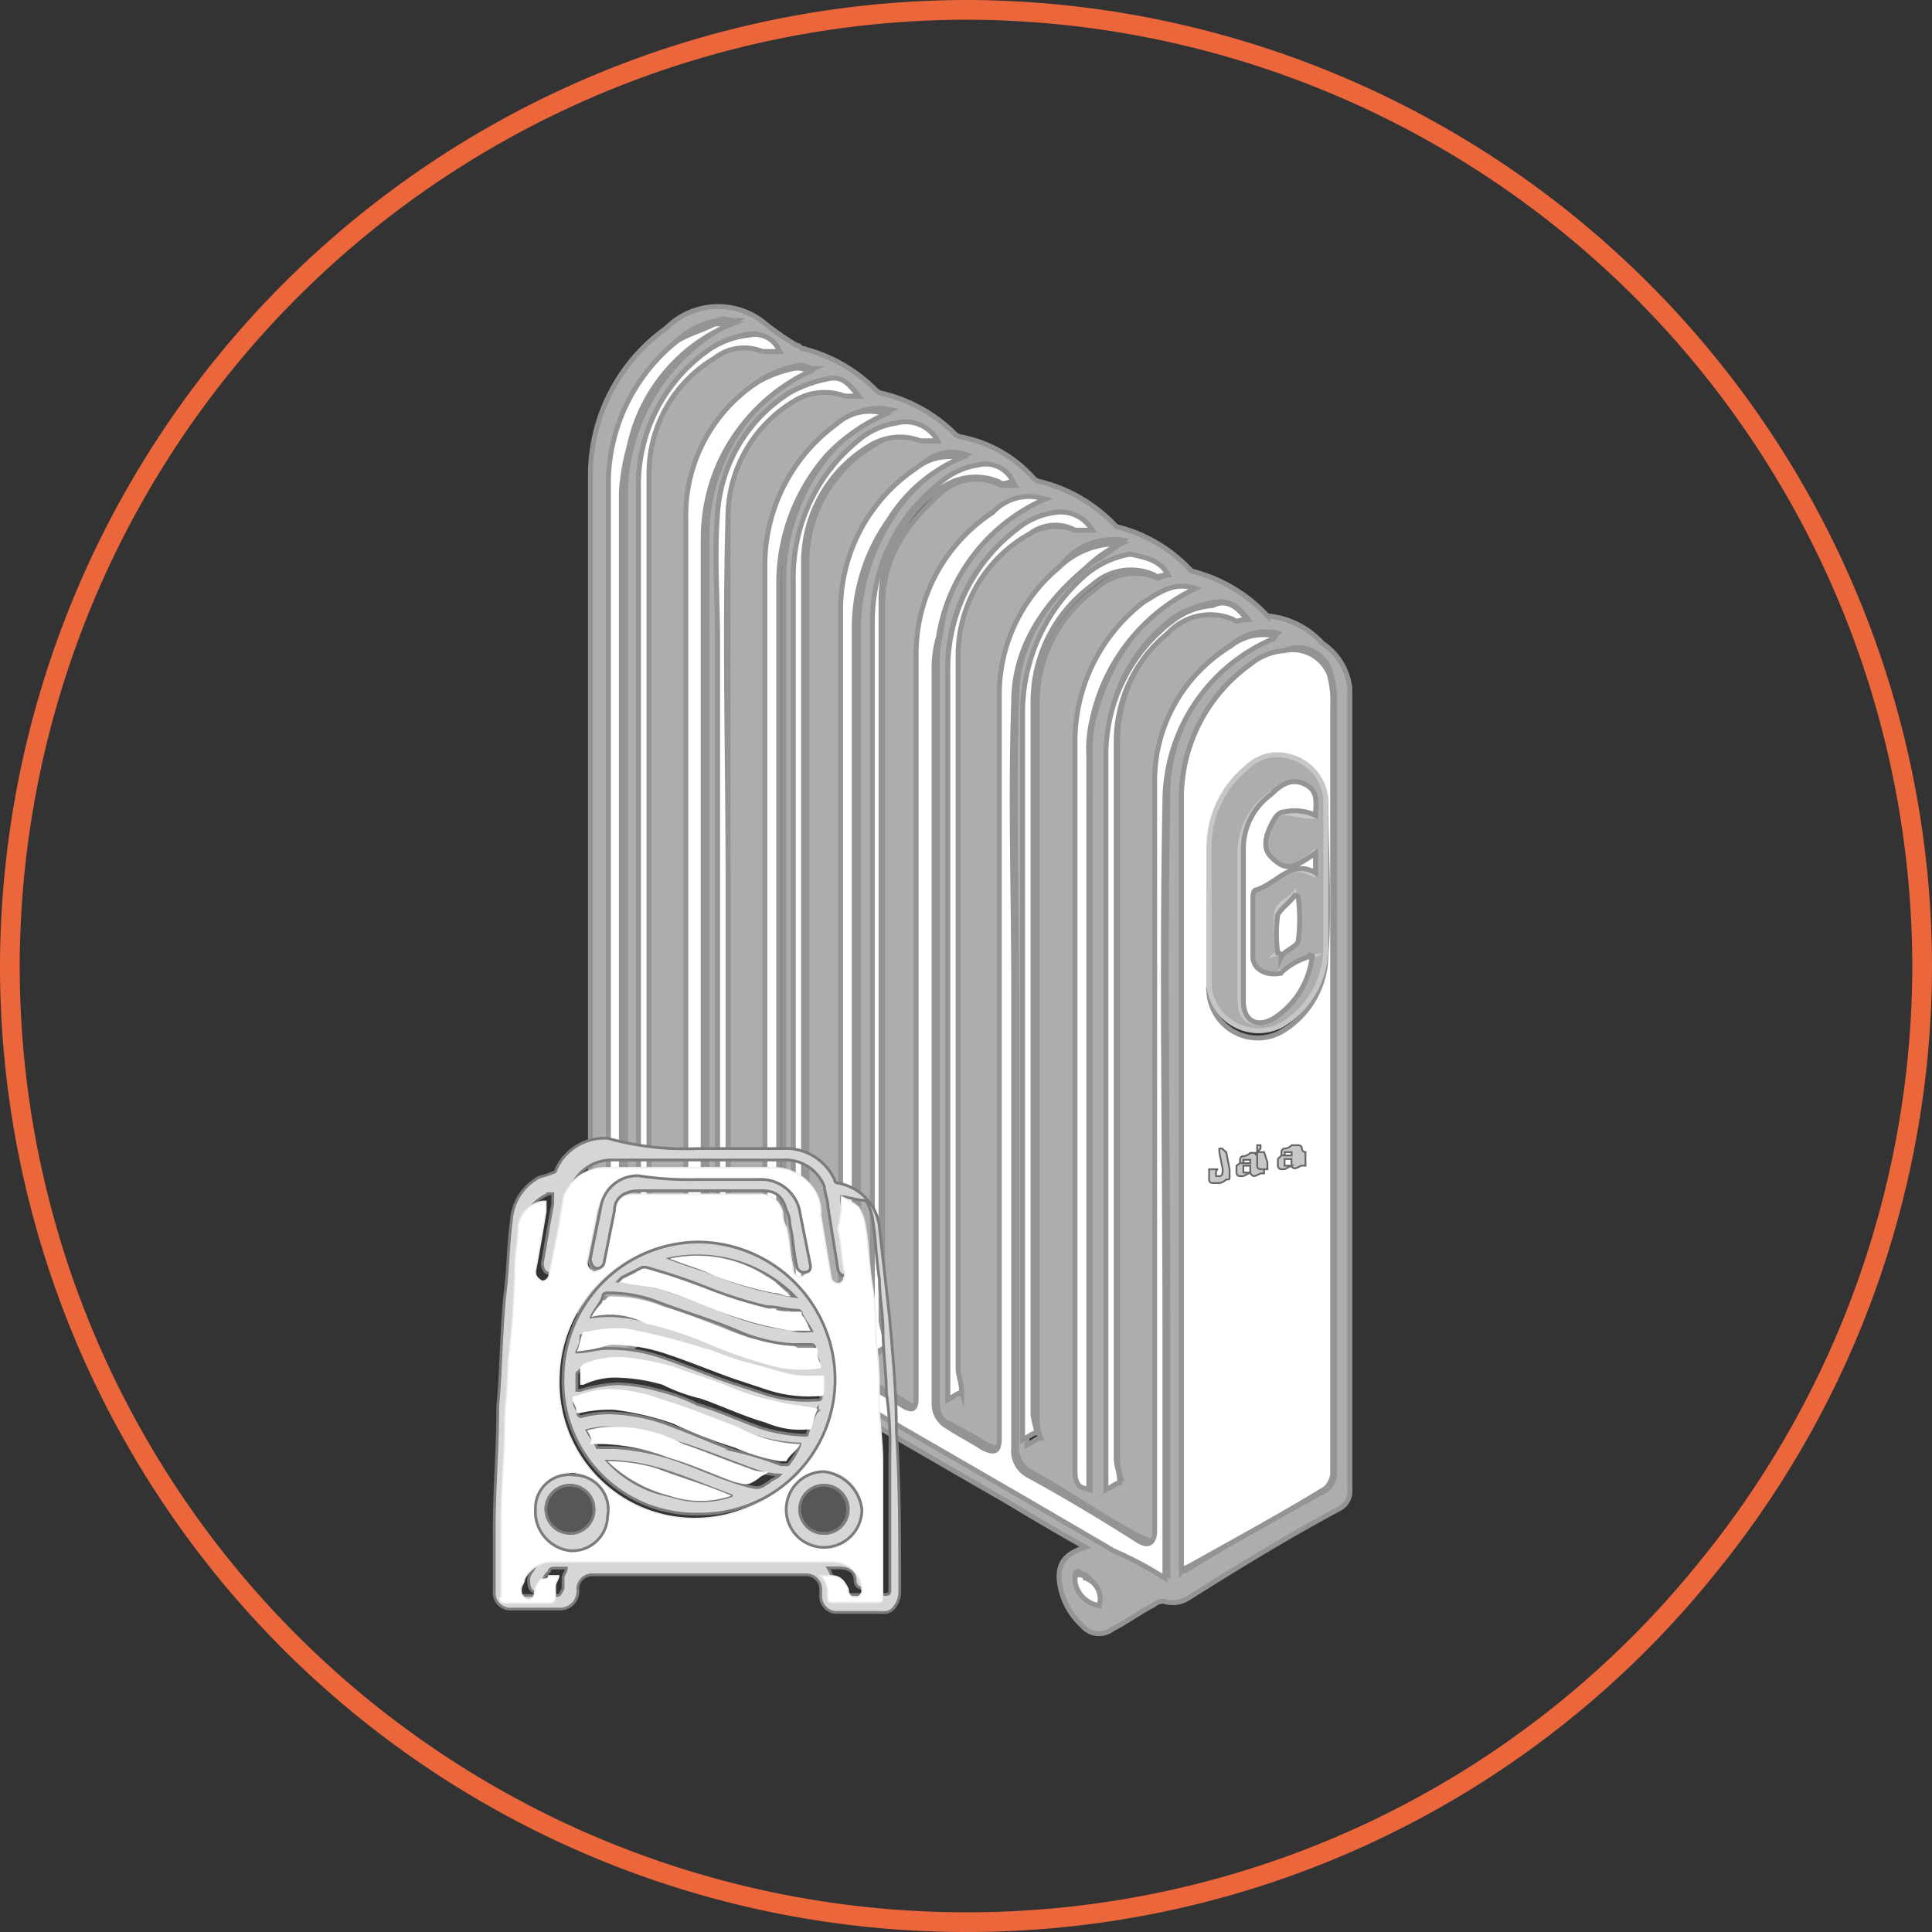 <svg xmlns="http://www.w3.org/2000/svg" viewBox="0 0 98 98"><rect x="0" y="0" width="98" height="98" fill="#333333" stroke="none"/><defs><style>.cls-1{fill:none;stroke:#ec663b;}.cls-1,.cls-2,.cls-3,.cls-4,.cls-5,.cls-6,.cls-7,.cls-9{stroke-miterlimit:10;}.cls-2,.cls-4{fill:#adadad;}.cls-2,.cls-3{stroke:#949494;}.cls-2,.cls-3,.cls-4{stroke-width:0.25px;}.cls-3,.cls-7,.cls-8{fill:#fff;}.cls-4{stroke:#c6c6c6;}.cls-5{fill:#c8c8c8;stroke:#666;stroke-width:0.09px;}.cls-6{fill:#d6d6d6;}.cls-6,.cls-9{stroke:#7b7b7b;stroke-width:0.14px;}.cls-7{stroke:#ededed;stroke-width:0.07px;}.cls-9{fill:#575757;}</style></defs><g id="Capa_2" data-name="Capa 2"><g id="Capa_1-2" data-name="Capa 1"><path id="ARO_NARANJA" data-name="ARO NARANJA" class="cls-1" d="M86.7,79.4A48.16,48.16,0,0,1,49,97.5,48.5,48.5,0,0,1,.5,49h0A48.6,48.6,0,0,1,49,.5h0A48.57,48.57,0,0,1,97.5,49h0A48.35,48.35,0,0,1,86.7,79.4Z"/><path class="cls-2" d="M55.05,78.48c-1.57-.87-3-1.74-4.18-2.44-5.23-3-10.46-6.1-15.86-9.06-.18-.18-.52,0-.7,0a9.86,9.86,0,0,0-2.26,1.39c-.18,0-.18.18-.35.18-.88.17-1.57-.35-2.1-1.4a1.57,1.57,0,0,1,.53-2.09c.17-.17.35-.17.52-.35-.87-.35-.7-.87-.7-1.57v-39a9.15,9.15,0,0,1,3.84-7.49,3.72,3.72,0,0,1,4.88-.35,14.55,14.55,0,0,0,1.74,1.22c.18,0,.18.17.35.17a7.86,7.86,0,0,1,3.66,2.09.59.59,0,0,0,.35.18A7.77,7.77,0,0,1,48.43,22a.6.6,0,0,0,.35.17,6.59,6.59,0,0,1,3.66,2.1.6.6,0,0,0,.35.17,7.86,7.86,0,0,1,3.66,2.09l.17.18a7.6,7.6,0,0,1,3.66,2.09l.18.17a7.86,7.86,0,0,1,3.66,2.09l.17.18a4.29,4.29,0,0,1,2.79,1.39,3.17,3.17,0,0,1,1.39,2.27V75.52a1,1,0,0,1-.52,1c-2.61,1.4-5.23,3-7.67,4.54a1.46,1.46,0,0,1-1.22.17.64.64,0,0,0-.52.17c-.7.35-1.4.88-2.09,1.22a1.12,1.12,0,0,1-1.57-.17,3.62,3.62,0,0,1-1.05-1.74C53.48,79.35,54,78.83,55.05,78.48ZM53,25.32a2.91,2.91,0,0,0-2.44.52A8.34,8.34,0,0,0,46.69,33V70.81c0,.53-.18.7-.7.35s-1.22-.7-1.74-1a1.31,1.31,0,0,1-.7-1.22V31.6a10.52,10.52,0,0,1,1.74-5.41A8,8,0,0,1,49,23.06a2.18,2.18,0,0,0-2.26.52,8.63,8.63,0,0,0-3.84,7.32V68.37c0,.7-.17.87-.87.53-.52-.35-1.22-.7-1.74-1.05a1.05,1.05,0,0,1-.53-1V29.33a10,10,0,0,1,2.44-6.45,9.21,9.21,0,0,1,3-2.09,3,3,0,0,0-2.44.52A8.41,8.41,0,0,0,39,28.46V65.93c0,.87-.18,1-.87.53a7.55,7.55,0,0,0-1.57-.88,1.29,1.29,0,0,1-.7-1.22V27.06a9.54,9.54,0,0,1,.87-3.83,8.86,8.86,0,0,1,4.53-4.53c-.17,0-.52-.18-.69-.18a6.32,6.32,0,0,0-1.92.7,9,9,0,0,0-3.66,7V63.67c0,.87-.18,1-1,.52a6.64,6.64,0,0,0-1.57-.87,1,1,0,0,1-.69-1V24.8a9.89,9.89,0,0,1,5.57-8.54c-.34,0-.69-.18-.87,0a3.85,3.85,0,0,0-1.91.87A9.25,9.25,0,0,0,31,24.45V63.14c0,.35.17.53.52.88l4.71,2.61c6.8,4,13.59,7.84,20.39,11.85.87.52,1.74.87,2.62,1.4V67.33c0-8.89-.18-18,0-26.84a8.67,8.67,0,0,1,5.4-8.2l.17-.17a2.62,2.62,0,0,0-2.26.52,8.25,8.25,0,0,0-3.84,7V77.44c0,.69-.17.87-.87.52-1.92-1-3.66-2.27-5.58-3.31a1.42,1.42,0,0,1-.69-1.4V50.07c0-4.88-.18-9.76,0-14.64,0-2.79,1.56-5.05,3.66-6.8A10.23,10.23,0,0,0,57,27.41a3.32,3.32,0,0,0-3.14,1.22,8.37,8.37,0,0,0-3,6.45V72.73c0,.7-.18.87-.87.52-.53-.35-1.22-.69-1.75-1-.52-.18-.69-.53-.69-1.22V33.86a6.05,6.05,0,0,1,.17-1.74A8.4,8.4,0,0,1,53,25.32Zm7,54.38a.6.6,0,0,0,.35-.17c2.27-1.4,4.53-2.62,7-4a1.29,1.29,0,0,0,.35-.7v-39a5,5,0,0,0-.17-1.57A1.71,1.71,0,0,0,65.16,33a7,7,0,0,0-1.74.7,8.35,8.35,0,0,0-3.49,7v39Zm.7-49.85a3.34,3.34,0,0,0-2.61.7,8.66,8.66,0,0,0-3.49,7.15v37c0,.52.17.69.7.87V38.39a7.27,7.27,0,0,1,.17-1.91C56.27,33.51,57.84,31.07,60.63,29.85Zm2.61,1.57c-.52-.7-1-1-1.74-.87a6.16,6.16,0,0,0-1.92.7,8.28,8.28,0,0,0-3.48,6.8V75.34c.35-.17.52-.34.7-.34a3.34,3.34,0,0,1-.18-1.22V37.52a7.42,7.42,0,0,1,2.62-5.58,2.67,2.67,0,0,1,3.31-.69C62.72,31.6,62.9,31.42,63.24,31.42ZM47.56,22.36a1.85,1.85,0,0,0-1.92-.87,6.37,6.37,0,0,0-1.92.87,8.68,8.68,0,0,0-3.31,7V66.46c.35-.18.52-.35.7-.35a3.32,3.32,0,0,1-.18-1.22V28.63a6.88,6.88,0,0,1,3.49-6.1,2.43,2.43,0,0,1,2.44-.17Zm7.84,4.53A1.85,1.85,0,0,0,53.48,26a6.31,6.31,0,0,0-1.91.87A8.66,8.66,0,0,0,48.08,34V71c.35-.18.52-.35.7-.35a3.29,3.29,0,0,1-.18-1.22V33.16a6.72,6.72,0,0,1,3.66-6.1,2.64,2.64,0,0,1,2.27-.17ZM39.54,17.83c-.52-.7-1-1-1.57-.87a4.33,4.33,0,0,0-2.09.87,8.35,8.35,0,0,0-3.49,7V61.92c.35-.17.53-.34.7-.34,0-.53-.17-.88-.17-1.23V23.93A7,7,0,0,1,36.23,18a2.45,2.45,0,0,1,2.44-.35A1.52,1.52,0,0,0,39.54,17.83Zm5.4,50.54a3.47,3.47,0,0,1-.17-1.22V30.72c0-2.44,1.22-4.18,3-5.75a2.65,2.65,0,0,1,3-.35h.7c-.52-.69-1-1-1.74-.87a6.76,6.76,0,0,0-1.92.87,8.71,8.71,0,0,0-3.48,7.15V68.9C44.59,68.55,44.77,68.37,44.94,68.37ZM43.55,20.09c-.52-.69-.87-1-1.57-.87a6.42,6.42,0,0,0-1.92.7A7.85,7.85,0,0,0,36.4,26c-.17,2.09,0,4.36,0,6.45V64.19c.35-.17.53-.35.87-.52H37.1c0-.35-.17-.7-.17-1.05V26a6.35,6.35,0,0,1,3.48-5.75,2.08,2.08,0,0,1,2.44-.18Zm15.69,9.07a2,2,0,0,0-1.75-.88,4.84,4.84,0,0,0-2.61,1.4,9.5,9.5,0,0,0-2.79,6.62v37c.35-.17.52-.35.7-.35a2.48,2.48,0,0,1-.18-1V35.78a7.13,7.13,0,0,1,3-5.93,2.91,2.91,0,0,1,3.13-.52A1.79,1.79,0,0,1,59.24,29.16ZM30.48,65.76a1.2,1.2,0,0,0,1,1.57A1.4,1.4,0,0,0,30.48,65.76ZM55.75,81.44a1.67,1.67,0,0,0-.7-1.56.63.63,0,0,1-.35-.18c-.17,0-.17.18-.17.35A1.64,1.64,0,0,0,55.75,81.44Z"/><path class="cls-3" d="M53,25.32a9.21,9.21,0,0,0-5.4,7A5.79,5.79,0,0,0,47.38,34V71.16a1.33,1.33,0,0,0,.7,1.22c.52.35,1.22.7,1.74,1.05.7.35.87.17.87-.53V35.26a8.35,8.35,0,0,1,3-6.45,4.17,4.17,0,0,1,3.14-1.22,6.24,6.24,0,0,0-1.75,1.22c-2.09,1.74-3.66,4-3.66,6.79-.17,4.89,0,9.77,0,14.65V73.43a1.42,1.42,0,0,0,.7,1.39c1.92,1.05,3.66,2.09,5.58,3.31.52.35.87.18.87-.52V39.79a8,8,0,0,1,3.83-7,2.65,2.65,0,0,1,2.27-.53.18.18,0,0,1-.18.18,9,9,0,0,0-5.4,8.19c-.17,8.89,0,18,0,26.84V80.05a18.37,18.37,0,0,0-2.61-1.39c-6.8-4-13.6-7.85-20.4-11.86l-4.7-2.61a.8.8,0,0,1-.52-.87V24.62a9.27,9.27,0,0,1,3.48-7.32c.52-.34,1.22-.52,1.92-.87h.87a8.63,8.63,0,0,0-5.23,6.28A10.41,10.41,0,0,0,31.52,25V62.45a1,1,0,0,0,.7,1,6.84,6.84,0,0,0,1.57.87c.87.53,1,.35,1-.52V26.37a8.07,8.07,0,0,1,3.66-7,6.16,6.16,0,0,1,1.92-.7,1.35,1.35,0,0,1,.7.17,9.53,9.53,0,0,0-4.53,4.53,9.39,9.39,0,0,0-.87,3.84v37.3a1.17,1.17,0,0,0,.69,1.22,7.06,7.06,0,0,0,1.57.87c.7.35.87.35.87-.52V28.63a8.84,8.84,0,0,1,3.66-7.14A2.51,2.51,0,0,1,44.94,21a9.09,9.09,0,0,0-3,2.1,9.86,9.86,0,0,0-2.44,6.44V67a1.22,1.22,0,0,0,.52,1,15.84,15.84,0,0,1,1.75,1c.69.35.87.17.87-.52V31.07a8.65,8.65,0,0,1,3.83-7.32,2.68,2.68,0,0,1,2.27-.52,8,8,0,0,0-3.66,3.14,9.48,9.48,0,0,0-1.75,5.4v37.3a1.17,1.17,0,0,0,.7,1.22,14.77,14.77,0,0,1,1.74,1c.53.34.7.17.7-.35V33.16A8.55,8.55,0,0,1,50.35,26,2.49,2.49,0,0,1,53,25.32Z"/><path class="cls-3" d="M59.93,79.7v-39a8.35,8.35,0,0,1,3.49-7,3.06,3.06,0,0,1,1.74-.7,2,2,0,0,1,2.27,1.22,5,5,0,0,1,.17,1.57v39a1.29,1.29,0,0,1-.35.7c-2.26,1.39-4.53,2.61-7,4A.56.56,0,0,0,59.93,79.7Zm1.4-33.46h0v4.18A2.48,2.48,0,0,0,65,52.34a4.55,4.55,0,0,0,2.26-3.84c.18-2.61,0-5.23,0-7.67,0-1.22-.87-1.74-1.74-2.09a2.19,2.19,0,0,0-2.27.53,4.93,4.93,0,0,0-1.91,4Z"/><path class="cls-3" d="M60.63,29.85a9.59,9.59,0,0,0-5.23,6.63,6.66,6.66,0,0,0-.17,1.91V75.52c-.53,0-.7-.35-.7-.87V37.7A8.91,8.91,0,0,1,58,30.55C58.89,30,59.58,29.5,60.63,29.85Z"/><path class="cls-3" d="M63.24,31.42c-.34,0-.52.18-.69,0a2.93,2.93,0,0,0-3.31.7,7.08,7.08,0,0,0-2.62,5.58V74c0,.35.18.7.18,1.22-.18,0-.35.17-.7.35V38.22a8.5,8.5,0,0,1,3.48-6.8,3.67,3.67,0,0,1,1.92-.7C62.2,30.38,62.72,30.72,63.24,31.42Z"/><path class="cls-3" d="M47.56,22.36h-.87a2.93,2.93,0,0,0-2.44.17,6.88,6.88,0,0,0-3.49,6.1V64.89c0,.35.17.69.17,1.22-.17,0-.34.17-.69.35V29.33a8.93,8.93,0,0,1,3.31-7,3.84,3.84,0,0,1,1.92-.87A1.84,1.84,0,0,1,47.56,22.36Z"/><path class="cls-3" d="M55.4,26.89h-.87a2.13,2.13,0,0,0-2.27.17,7.07,7.07,0,0,0-3.66,6.1V69.42c0,.35.18.7.18,1.22-.18,0-.35.17-.7.35V34a8.91,8.91,0,0,1,3.49-7.15A3.85,3.85,0,0,1,53.48,26,1.85,1.85,0,0,1,55.4,26.89Z"/><path class="cls-3" d="M39.54,17.83h-.87a2.43,2.43,0,0,0-2.44.35,6.79,6.79,0,0,0-3.31,5.92V60.53c0,.35.17.7.17,1-.17,0-.35.17-.7.34V24.8a8.35,8.35,0,0,1,3.49-7A4.33,4.33,0,0,1,38,17,1.32,1.32,0,0,1,39.54,17.83Z"/><path class="cls-3" d="M44.94,68.37c-.17,0-.35.18-.69.35V31.6a8.93,8.93,0,0,1,3.48-7.15,3.84,3.84,0,0,1,1.92-.87,1.51,1.51,0,0,1,1.74.87c-.35,0-.52.17-.7,0a3,3,0,0,0-3,.35,6.78,6.78,0,0,0-3,5.75V67C44.77,67.5,44.94,67.85,44.94,68.37Z"/><path class="cls-3" d="M43.55,20.09h-.7a2.94,2.94,0,0,0-2.44.18A6.89,6.89,0,0,0,36.93,26c-.18,6.27,0,12.55,0,18.82V62.62c0,.35.17.7.17,1.05h.17a3.68,3.68,0,0,1-.87.52V32.47c0-2.09-.17-4.36,0-6.45a7.85,7.85,0,0,1,3.66-6.1,6.42,6.42,0,0,1,1.92-.7C42.68,19.05,43,19.4,43.55,20.09Z"/><path class="cls-3" d="M59.24,29.16c-.35,0-.53.17-.7,0a2.89,2.89,0,0,0-3.14.52,7.33,7.33,0,0,0-3,5.92V71.68c0,.35.17.7.17,1-.17,0-.35.17-.7.35V36.13A9.25,9.25,0,0,1,54.7,29.5a4.82,4.82,0,0,1,2.62-1.39C58.19,28.28,58.89,28.46,59.24,29.16Z"/><path class="cls-3" d="M30.48,65.76a1.52,1.52,0,0,1,1,1.57A1.2,1.2,0,0,1,30.48,65.76Z"/><path class="cls-3" d="M55.75,81.44a1.45,1.45,0,0,1-1.22-1.22c0-.17,0-.34.17-.34,0,0,.35,0,.35.17A1.1,1.1,0,0,1,55.75,81.44Z"/><path class="cls-4" d="M61.33,46.24V42.93a5.2,5.2,0,0,1,1.91-4,2.21,2.21,0,0,1,2.27-.53,2.43,2.43,0,0,1,1.74,2.1v7.66A4.55,4.55,0,0,1,65,52a2.52,2.52,0,0,1-3.66-1.92V46.24Zm5.23,2.26c-.18,0-.18-.17,0,0a19,19,0,0,0-1.75.87.9.9,0,0,1-1.39-.87V45.71c0-.17,0-.52.17-.52.87-.35,1.57-1.57,3-.87v-1c-1,.88-1.4.88-2.27.18a1.1,1.1,0,0,1,0-1.57c.17-.35.52-.7.7-.7.52,0,1,.18,1.57.18,0-.53.17-1.22-.53-1.57s-1.22.17-1.74.52A3.64,3.64,0,0,0,62.9,43.1v7.67c0,1,.69,1.39,1.56.87A4.68,4.68,0,0,0,66.56,48.5Zm-1.75-.17h0c.53-.18,1-.35,1-.7a8.6,8.6,0,0,0,0-2.09s-.18,0-.18-.17c-.34.34-.87.52-.87,1A7.22,7.22,0,0,0,64.81,48.33Z"/><path class="cls-3" d="M66.56,48.5a4.31,4.31,0,0,1-1.92,3.14c-.87.52-1.57.17-1.57-.87V43.1a3.39,3.39,0,0,1,1.39-2.79c.53-.52,1.05-.87,1.75-.52s.52,1,.52,1.57a2.46,2.46,0,0,0-1.57-.18c-.35,0-.52.35-.7.7-.34.7-.34,1.22,0,1.57.7.7,1.05.7,2.27-.18v1c-1.22-.7-1.92.52-3,.87-.18,0-.18.35-.18.52V48.5c0,.7.7,1,1.4.87a3.5,3.5,0,0,1,1.57-.87C66.38,48.33,66.38,48.5,66.56,48.5Z"/><path class="cls-3" d="M64.81,48.33a7.22,7.22,0,0,1,0-1.92c.18-.35.7-.7.87-1,0,0,.18,0,.18.17a8.6,8.6,0,0,1,0,2.09c0,.35-.7.52-.87.87C65,48.33,64.81,48.33,64.81,48.33Z"/><path class="cls-5" d="M62.2,58.44l.17.87v.35c0,.17,0,.17-.17.17a.63.63,0,0,1-.35.18H61.5a.17.17,0,0,1-.17-.18v-.52h.35c.17,0,0,0,0,.17v.18h.17c.17,0,.17-.18.17-.35l-.17-.87v-.18H62l.18.18Z"/><path class="cls-5" d="M63.42,59.48h0l-.35.18H62.9a.18.18,0,0,1-.18-.18v-.35L62.9,59h.52v-.17h-.35V59H62.9v-.17s0-.18.17-.18a.56.56,0,0,0,.35-.17h.35a.17.17,0,0,1,.17.17.18.18,0,0,0,.18.18v.69h-.18c-.35.18-.35.18-.52,0Zm0-.35h-.35v.35h.35v-.35Z"/><path class="cls-5" d="M63.77,58.44h0v-.35h.17v.17l-.17.18h.35l.17.52v.17h0v.18h-.35a.17.17,0,0,1-.17-.18v-.69h0c-.18.17,0,.17,0,0Z"/><path class="cls-5" d="M65.51,59.13h0l-.35.18H65a.18.18,0,0,1-.18-.18v-.34l.18-.18h.52v-.17h-.35v.17H65v-.17s0-.18.17-.18a.54.54,0,0,0,.35-.17h.35a.17.17,0,0,1,.17.17.18.18,0,0,0,.18.18v.69H66c-.35.18-.35.18-.52,0Zm0-.34h-.35v.34h.35v-.34Z"/><path class="cls-6" d="M35.36,58.26h4.35a2.72,2.72,0,0,1,2.62,1.57.17.17,0,0,0,.17.18,2.57,2.57,0,0,1,2.09,2.09l.53,4.7c.17,1.92.35,3.84.35,5.76.17,2.78.17,5.4.17,8.19a1.31,1.31,0,0,1-.35.87.64.64,0,0,1-.52.17H42.5a.82.82,0,0,1-.87-.87v-.35a.74.74,0,0,0-.7-.69H30a.73.73,0,0,0-.69.69,1,1,0,0,1-.18.7.92.92,0,0,1-.7.35H25.94a.82.82,0,0,1-.87-.87V77.61c0-2.09.18-4.18.18-6.27.17-1.92.17-3.66.35-5.58.17-1.22.17-2.62.34-3.84a2.67,2.67,0,0,1,1.22-2.09c.18-.17.53-.17.88-.35a.17.17,0,0,0,.17-.17,2.69,2.69,0,0,1,2.61-1.57A14.62,14.62,0,0,0,35.36,58.26Zm7.32,2.44c0,.53.17.88.17,1.22a9.92,9.92,0,0,1,.35,2.27c0,.17,0,.35-.35.52a.38.38,0,0,1-.35-.35L42,61.23c0-.35-.17-.7-.17-1a2.11,2.11,0,0,0-2.1-1.39H31a2.19,2.19,0,0,0-2.09,1.57,2.86,2.86,0,0,0-.18,1.22l-.52,2.61a.38.38,0,0,1-.35.35c-.17,0-.35-.18-.35-.52.18-1,.35-2.1.53-3v-.52h-.18a2.13,2.13,0,0,0-1.22,1.22,8.68,8.68,0,0,0-.17,2.09,44.47,44.47,0,0,0-.35,4.88c0,1-.18,2.27-.18,3.31,0,1.57-.17,3-.17,4.53v4c0,.18,0,.35.17.35h2.27c.17,0,.17,0,.35-.35v-.52c0-.17.17-.35.17-.52h-.52c-.17,0-.35,0-.35.17a.93.93,0,0,0-.35.7.38.38,0,0,1-.35.35c-.17,0-.34-.18-.34-.53A.66.66,0,0,1,27,79.7a1.56,1.56,0,0,1,1.39-.87h14.3a1.5,1.5,0,0,1,1.39,1.39.37.37,0,0,1-.35.35.38.38,0,0,1-.35-.35c0-.52-.34-.69-.87-.69H42a2.52,2.52,0,0,1,.35,1c0,.35,0,.35.35.35h2.09c.35,0,.35,0,.35-.35V73.78a18.32,18.32,0,0,0-.18-3.14c0-1-.17-2.09-.17-3.14,0-.87-.18-1.74-.18-2.61-.17-1-.17-1.92-.34-3a2.57,2.57,0,0,0-.35-1C43.37,60.88,43,60.7,42.68,60.7Z"/><path class="cls-7" d="M42.68,60.7a3.88,3.88,0,0,1,.87.53,2.52,2.52,0,0,1,.35,1c.17,1,.17,1.92.35,3a13.47,13.47,0,0,1,.17,2.61A19.45,19.45,0,0,1,44.59,71c0,1,.18,2.09.18,3.13v6.8c0,.35,0,.35-.35.35H42.33c-.35,0-.35,0-.35-.35a1.26,1.26,0,0,0-.35-1h.52c.53,0,.7.34.88.69a.35.35,0,1,0,.69,0,1.49,1.49,0,0,0-1.39-1.39H28a1.56,1.56,0,0,0-1.4.87c0,.17-.17.35-.17.52s0,.35.35.53a.38.38,0,0,0,.34-.35.92.92,0,0,1,.35-.7c.18,0,.35,0,.35-.17h.52c0,.17-.17.34-.17.52v.52c0,.18,0,.35-.35.35H25.6c-.18,0-.35-.17-.18-.35v-4c0-1.57.18-3,.18-4.53,0-1,.17-2.26.17-3.31a47.09,47.09,0,0,0,.35-4.88c0-.7.17-1.39.17-2.09a1.49,1.49,0,0,1,1.22-1.22h.18v.52c-.18,1.05-.35,2.09-.53,3,0,.18,0,.35.35.53a.38.38,0,0,0,.35-.35l.52-2.62c0-.34.18-.87.18-1.22a2.25,2.25,0,0,1,2.09-1.57h8.72a2.48,2.48,0,0,1,2.09,1.4,2.28,2.28,0,0,1,.17,1l.52,3.13a.38.38,0,0,0,.35.35c.18,0,.35-.17.35-.52-.17-.7-.17-1.57-.35-2.27A5.8,5.8,0,0,0,42.68,60.7ZM35.36,63a7,7,0,0,0-7,6.8,6.89,6.89,0,1,0,13.77.17A6.73,6.73,0,0,0,35.36,63Zm0-3.14H32.22A2.05,2.05,0,0,0,30.3,61.4L29.78,64c0,.17,0,.34.35.52a.38.38,0,0,0,.35-.35L31,61.58a1.15,1.15,0,0,1,1.22-1h6.27a1.15,1.15,0,0,1,1.22,1,1.27,1.27,0,0,0,.18.69c.17.7.17,1.4.35,2.09a.35.35,0,1,0,.69,0l-.52-2.61A1.94,1.94,0,0,0,38.32,60,15.44,15.44,0,0,0,35.36,59.83Zm8.36,16.73a1.92,1.92,0,1,0-1.91,1.92A1.93,1.93,0,0,0,43.72,76.56Zm-16.56,0a1.83,1.83,0,0,0,3.66.18,2.06,2.06,0,0,0-1.74-2.09A2.06,2.06,0,0,0,27.16,76.56Z"/><path class="cls-6" d="M35.36,63a7,7,0,0,1,7,7,6.84,6.84,0,0,1-7,6.8,6.73,6.73,0,0,1-6.8-7A6.93,6.93,0,0,1,35.36,63Zm-6.1,5.58c.52,0,1-.18,1.56-.18a8.13,8.13,0,0,1,3,.53c1,.34,2.26.87,3.31,1.22l1.57.52a6.73,6.73,0,0,0,2.61.35c.35,0,.35,0,.35-.35v-.7h-.52a5,5,0,0,1-1.57-.17c-.7-.18-1.22-.35-1.92-.53s-1.39-.52-2.09-.69a10.36,10.36,0,0,0-4-1,7,7,0,0,0-1.92.18h-.17A1.35,1.35,0,0,1,29.26,68.55Zm12.2,3h0a8,8,0,0,1-2.09-.17,17.3,17.3,0,0,1-2.79-.88,14.87,14.87,0,0,0-2.44-.87,7,7,0,0,0-2.62-.52,4.4,4.4,0,0,0-2.09.35l-.17.17v.87h.17a7.6,7.6,0,0,1,1.92-.34,8.94,8.94,0,0,1,2.09.34,8.74,8.74,0,0,1,1.92.7c1.22.35,2.26.87,3.31,1.22a8.46,8.46,0,0,0,2.09.35h.17A8.65,8.65,0,0,1,41.46,71.51ZM30,66.8h0a6.41,6.41,0,0,1,2.62.18,12.83,12.83,0,0,1,2.79.87c1.22.35,2.26.87,3.48,1.22a5.78,5.78,0,0,0,2.44.17c.18,0,.18,0,.18-.17s-.18-.35-.18-.7a.17.17,0,0,0-.17-.17h-1a8.24,8.24,0,0,1-2.79-.7c-1.22-.52-2.44-.87-3.83-1.39a7,7,0,0,0-2.62-.53c-.17,0-.34,0-.34.18C30.48,66.11,30.13,66.46,30,66.8Zm10.64,6.45h0a8.5,8.5,0,0,1-3.14-.69c-1.22-.53-2.44-.88-3.84-1.4a7.19,7.19,0,0,0-2.79-.52,4.88,4.88,0,0,0-1.56.35.17.17,0,0,0-.18.17c0,.18.18.35.18.52a.17.17,0,0,0,.17.18,5.21,5.21,0,0,1,1.74-.18,9.17,9.17,0,0,1,3,.7c1,.35,2.09.87,3.13,1.22a16.69,16.69,0,0,1,2.27.7h.35A3.77,3.77,0,0,0,40.59,73.25Zm.52-5.75c-.18-.35-.35-.52-.52-.87,0-.17-.18-.17-.18-.17-.52,0-1-.18-1.57-.18a22.5,22.5,0,0,1-3.13-1c-.88-.35-1.92-.7-3-1h-.17l-1.05.52-.17.18h.17c.7.17,1.22.17,1.92.35a34.66,34.66,0,0,1,3.31,1.22,12,12,0,0,0,3.31.87A2.28,2.28,0,0,0,41.11,67.5ZM29.78,72.56c.17.34.35.52.52.87h.87a11.57,11.57,0,0,1,3.32.69c1,.35,2.09.88,3.31,1.22.69.18.69.18,1.22-.17.17-.17.35-.17.52-.35h-.17a8.15,8.15,0,0,1-.88-.17c-1-.35-2.26-.87-3.31-1.22a22.14,22.14,0,0,0-3.31-.87A4,4,0,0,0,29.78,72.56Zm7.32,3.31h0c-1.39-.53-2.61-1.05-3.83-1.4A10.5,10.5,0,0,0,31,74.12h-.18A5.69,5.69,0,0,0,34,75.87,4.83,4.83,0,0,0,37.1,75.87ZM34,63.84h0c.87.35,1.57.52,2.44.87a14.32,14.32,0,0,0,3,.87,7.06,7.06,0,0,0,.87.18A6.94,6.94,0,0,0,34,63.84Z"/><path class="cls-6" d="M35.36,59.83h3.13a2,2,0,0,1,2.1,1.75l.52,2.61c0,.17,0,.35-.35.35a.38.38,0,0,1-.35-.35c-.17-.7-.17-1.39-.35-2.09a1.35,1.35,0,0,0-.17-.7c-.18-.7-.52-1-1.22-1H32.39c-.69,0-1.22.35-1.22,1L30.65,64a.37.37,0,0,1-.35.34c-.17,0-.35-.17-.35-.52l.53-2.61a1.88,1.88,0,0,1,1.91-1.57A16.45,16.45,0,0,0,35.36,59.83Z"/><path class="cls-6" d="M43.72,76.56a1.92,1.92,0,1,1-1.91-1.91A2.2,2.2,0,0,1,43.72,76.56Zm-1.91,1.22a1.22,1.22,0,1,0-1.22-1.22A1.19,1.19,0,0,0,41.81,77.78Z"/><path class="cls-6" d="M27.16,76.56a1.7,1.7,0,0,1,1.92-1.74,1.75,1.75,0,0,1,1.74,2.09,1.79,1.79,0,0,1-1.91,1.75A2,2,0,0,1,27.16,76.56Zm1.75,1.22a1.22,1.22,0,1,0-1.22-1.22A1.45,1.45,0,0,0,28.91,77.78Z"/><path class="cls-8" d="M29.26,68.55c.17-.35.17-.7.34-1h.18a7.34,7.34,0,0,1,1.92-.17,33.34,33.34,0,0,1,4,1c.69.18,1.39.53,2.09.7s1.22.35,1.91.52a4.72,4.72,0,0,0,1.57.18h.53v.69c0,.35,0,.35-.35.35a6.78,6.78,0,0,1-2.62-.35l-1.57-.52c-1-.35-2.26-.87-3.31-1.22a8.75,8.75,0,0,0-3-.52A8,8,0,0,1,29.26,68.55Z"/><path class="cls-8" d="M41.46,71.51c-.18.35-.18.7-.35,1h-.18a4.42,4.42,0,0,1-2.09-.35c-1.22-.35-2.26-.87-3.31-1.22a8.74,8.74,0,0,1-1.92-.7,8.87,8.87,0,0,0-2.09-.35,3.75,3.75,0,0,0-1.92.35h-.17v-.87l.17-.18a4.56,4.56,0,0,1,2.1-.34,13.41,13.41,0,0,1,2.61.52c.87.35,1.57.52,2.44.87a12.66,12.66,0,0,0,2.79.87c.7.18,1.22.18,1.92.35Z"/><path class="cls-8" d="M30,66.8a3.3,3.3,0,0,1,.7-.87c.17-.17.17-.17.35-.17a6.94,6.94,0,0,1,2.61.52c1.22.35,2.44.87,3.84,1.4a13.25,13.25,0,0,0,2.79.69h1c.18,0,.18,0,.18.18a1.31,1.31,0,0,0,.17.69c0,.18,0,.18-.17.18A5.78,5.78,0,0,1,39,69.24,25.43,25.43,0,0,1,35.53,68a18.66,18.66,0,0,0-2.79-.87A3.86,3.86,0,0,0,30,66.8Z"/><path class="cls-8" d="M40.59,73.25c-.18.35-.53.53-.7.87h-.35a10.92,10.92,0,0,1-2.27-.69,23.77,23.77,0,0,1-3.13-1.22,14.36,14.36,0,0,0-3-.7,6.7,6.7,0,0,0-1.74.17c-.17,0-.17,0-.17-.17s-.18-.35-.18-.52,0-.18.18-.18a5.17,5.17,0,0,1,1.56-.35,7.84,7.84,0,0,1,2.79.53c1.22.35,2.44.87,3.84,1.39a7.11,7.11,0,0,0,3.14.87Z"/><path class="cls-8" d="M41.11,67.5h-1a18,18,0,0,1-3.31-.87c-1-.35-2.09-.87-3.31-1.22-.52-.17-1.22-.17-1.92-.35h-.17l.17-.17,1.05-.53h.17c1,.35,1.92.7,3,1a22.57,22.57,0,0,0,3.13,1,5,5,0,0,0,1.57.17c.18,0,.18,0,.18.17C40.93,67,40.93,67.15,41.11,67.5Z"/><path class="cls-8" d="M29.78,72.56a4.66,4.66,0,0,1,1.57-.18,7.25,7.25,0,0,1,3.31.87c1.05.35,2.27.87,3.31,1.22a1.85,1.85,0,0,0,.87.18H39c-.18.17-.35.17-.53.35-.52.34-.52.34-1.22.17-1-.35-2.09-.87-3.31-1.22a10.12,10.12,0,0,0-3.31-.7h-.87C30.13,73.25,30,72.9,29.78,72.56Z"/><path class="cls-8" d="M37.1,75.87a4.83,4.83,0,0,1-3.14,0,7,7,0,0,1-3.14-1.75H31a9.08,9.08,0,0,1,2.27.35c1.39.53,2.61.87,3.83,1.4Z"/><path class="cls-8" d="M34,63.84a6.46,6.46,0,0,1,6.1,1.92c-.35,0-.52-.18-.87-.18a18.4,18.4,0,0,1-3-.87c-.7-.35-1.4-.52-2.27-.87Z"/><path class="cls-9" d="M41.81,77.78A1.22,1.22,0,1,1,43,76.56,1.19,1.19,0,0,1,41.81,77.78Z"/><path class="cls-9" d="M28.91,77.78a1.22,1.22,0,1,1,1.22-1.22A1.19,1.19,0,0,1,28.91,77.78Z"/></g></g></svg>